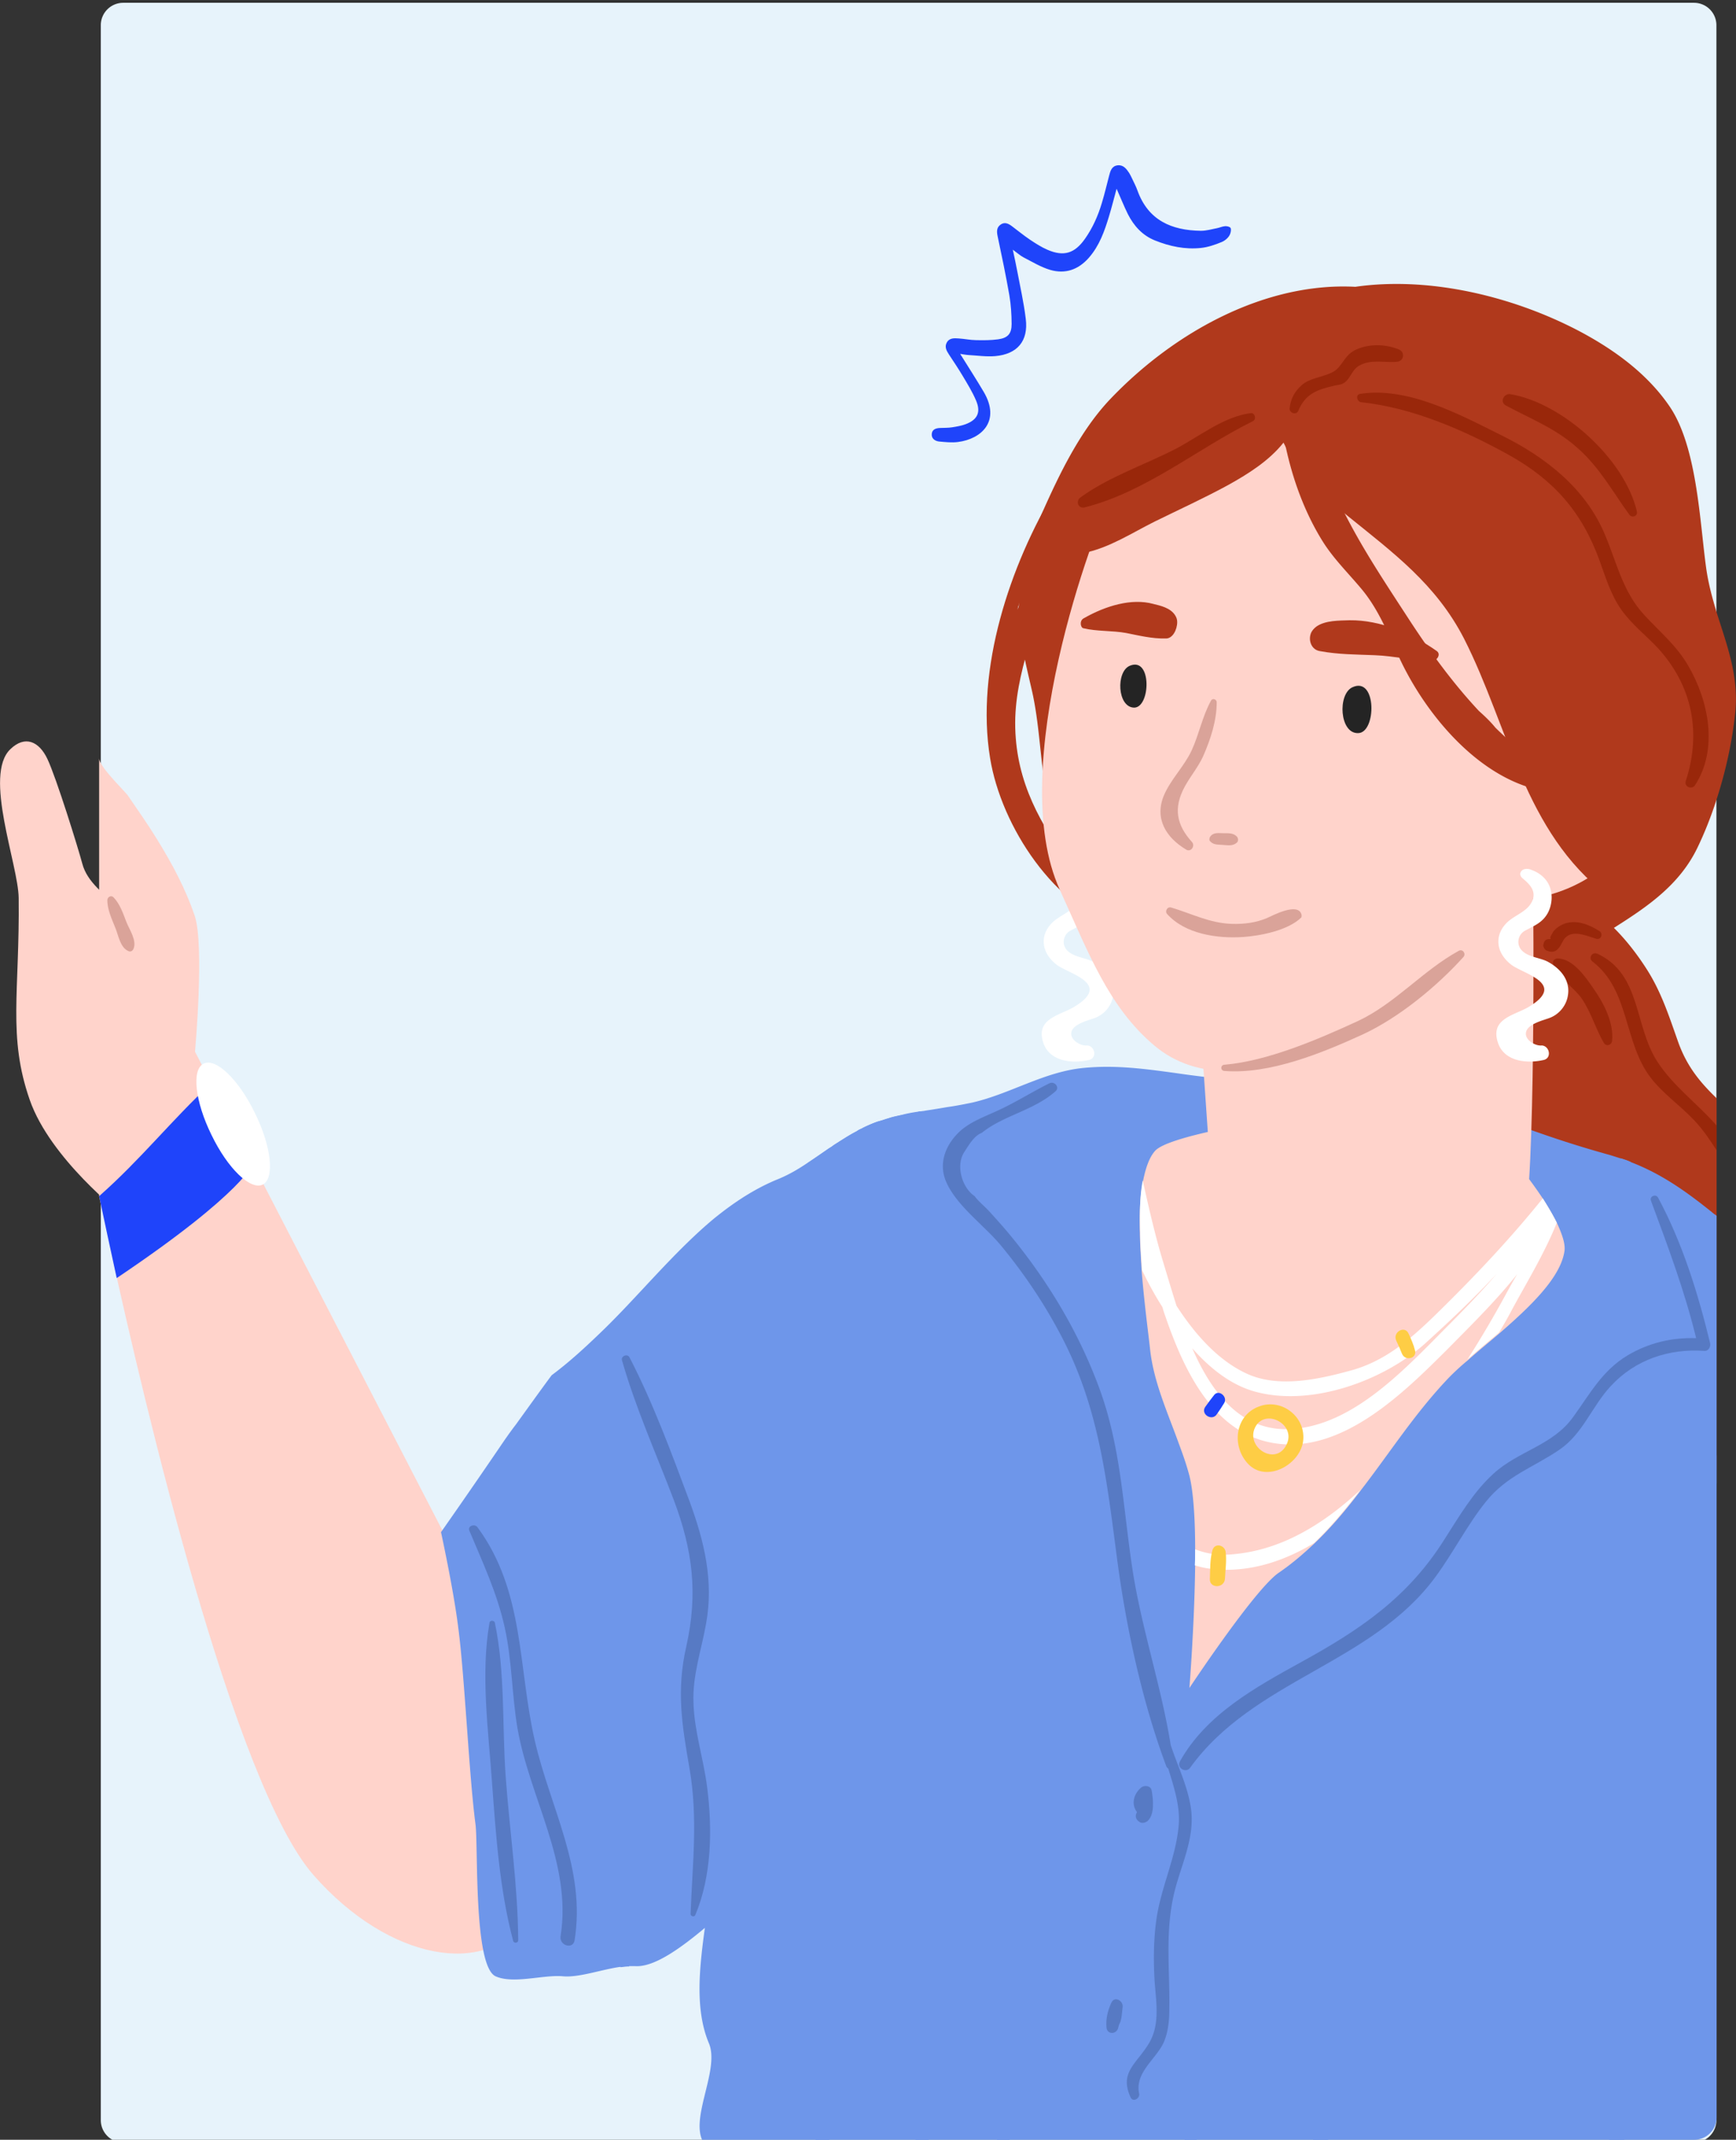 <svg width="620" height="764" fill="none" xmlns="http://www.w3.org/2000/svg"><rect width="100%" height="100%" fill="#333333" stroke="none"/><g clip-path="url(#a)"><path d="M44 1h561a8 8 0 0 1 8 8v748a8 8 0 0 1-8 8H44a8 8 0 0 1-8-8V9a8 8 0 0 1 8-8z" fill="#E7F3FB"/><path d="M398.78 67.397c-1.011 3.699-1.789 6.852-2.742 9.947-1.594 5.256-3.403 10.375-7.117 14.638-3.772 4.321-8.478 5.956-13.864 4.38-3.305-.974-6.339-2.842-9.43-4.42-1.206-.622-2.256-1.595-3.909-2.783.623 2.96 1.148 5.275 1.575 7.611 1.07 5.704 2.373 11.368 3.053 17.11.972 7.864-2.994 12.575-10.928 13.275-3.111.273-6.319-.214-9.489-.389-.952-.058-1.886-.253-3.014-.409 2.917 4.672 5.756 9.071 8.401 13.548 6.163 10.453-.778 16.818-9.139 17.908-2.237.292-4.589.039-6.864-.175-1.517-.195-2.761-1.168-2.528-2.842.194-1.518 1.555-1.946 2.994-1.985 1.42-.059 2.859-.02 4.239-.234 1.614-.253 3.247-.526 4.784-1.09 4.316-1.596 5.6-4.282 3.772-8.526-1.283-2.997-3.014-5.82-4.686-8.623-1.556-2.608-3.248-5.158-4.939-7.708-.856-1.324-1.672-2.686-.856-4.243.934-1.791 2.703-1.655 4.336-1.538 2.081.136 4.123.584 6.203.603 2.625.059 5.27.059 7.836-.292 3.481-.486 4.842-2.005 4.823-5.528-.02-3.367-.234-6.813-.798-10.141-1.244-7.124-2.722-14.17-4.219-21.237-.35-1.674-.331-3.095 1.128-4.088 1.38-.953 2.702-.37 3.927.546 2.178 1.635 4.317 3.386 6.573 4.905 1.983 1.323 4.044 2.647 6.222 3.581 5.814 2.511 9.703 1.266 13.339-3.893 2.742-3.873 4.647-8.156 6.008-12.672.992-3.25 1.77-6.56 2.625-9.83.448-1.732.914-3.523 3.073-3.776 2.041-.214 3.13 1.265 4.122 2.764.408.643.719 1.343 1.05 2.025.641 1.382 1.38 2.744 1.886 4.185 3.83 10.686 12.192 14.268 22.633 14.404 1.925.02 3.87-.564 5.795-.934.953-.175 1.886-.643 2.839-.701.68-.058 1.711.156 1.983.623.311.506.078 1.518-.136 2.121-.486 1.305-1.808 2.395-3.014 2.9-2.392.993-4.939 1.87-7.486 2.123-5.639.584-11.103-.565-16.372-2.687-4.492-1.81-7.525-5.197-9.664-9.401-1.361-2.764-2.489-5.606-4.025-9.052z" fill="#1F44FA"/><path d="M35.4 270.728v156.365s.384 2.08 1.282 5.719c.77 3.64 1.796 8.709 3.206 15.078 11.544 52.642 43.48 188.99 72.081 221.615 27.063 30.805 62.077 36.394 75.673 15.857 13.595-20.666-15.006-110.612-15.006-110.612L82.598 400.577l-7.182-13.907-5.772-11.179s3.463-37.954-.128-48.612c-3.207-9.358-7.824-18.197-13.724-27.685-3.206-5.2-6.797-10.269-10.26-15.338-1.924-2.34-10.133-10.268-10.133-13.128z" fill="#FFD3CB"/><path d="M6.67 320.64c-.129-11.958-12.698-43.933-2.95-53.161 5.258-5.07 10.26-2.73 13.21 3.509 3.207 6.759 11.03 31.975 12.441 37.304 1.796 6.889 8.08 10.918 12.954 15.988v-1.17c0-2.47 3.591-2.34 3.72 0l.384 5.459c3.335 3.509 6.798 6.889 10.005 10.528.77.91-.385 2.08-1.283 1.3-2.822-2.34-5.643-4.939-8.337-7.409 1.026 11.828 2.052 24.566 1.026 36.395 2.566 1.559 5.387 2.859 8.594 3.509 2.308.52 1.667 4.029-.513 4.159-3.207.13-6.029-.52-8.722-1.689-.385 2.209-.77 4.289-1.154 6.369 0 .13-.129.259-.257.389.513 2.21 1.026 4.55 1.668 6.629 2.052 6.889 8.08 15.598 5.643 22.747-.641 1.82-9.748 21.966-9.748 21.966s-25.395-19.757-32.706-40.683c-7.952-22.747-3.59-38.604-3.976-72.139z" fill="#FFD3CB"/><path d="M372.077 183.382c6.285-14.168 13.724-29.636 24.497-40.944 23.215-24.306 55.664-41.723 87.472-40.033 27.063-3.9 57.204 3.769 80.29 15.987 12.185 6.499 23.856 14.948 31.808 26.516 10.004 14.428 10.902 41.463 13.211 57.971.769 5.459 2.18 10.658 3.719 15.727 3.591 11.568 7.952 22.487 6.67 35.745-1.026 10.008-3.335 20.796-6.67 31.065-1.924 5.979-4.232 11.828-6.798 17.157-6.412 13.388-17.956 21.187-29.884 28.725 4.618 4.55 8.722 10.009 11.928 15.078 5.002 7.929 7.696 16.247 10.774 24.956 3.206 9.359 8.08 15.078 13.98 20.797v132.709c-20.521-2.08-21.932-28.596-28.088-44.583-2.694-7.019-6.157-13.648-11.672-18.847-4.104-3.9-8.978-6.759-12.569-11.178-7.567-9.489-10.261-23.787-14.237-34.965-4.489-12.868-9.747-25.736-10.902-39.514a163.053 163.053 0 0 1-.256-23.786c-3.335.91-6.798 1.69-10.261 2.21-.641.13-1.154-.13-1.539-.52-.257.13-.513.26-.898.26-2.693.78-5.515.78-8.337.78-6.669.13-12.825 1.429-19.495 2.079-13.724 1.3-26.036-5.849-38.862-9.748-25.78-8.059-50.79-11.178-67.079-35.225-7.567-11.048-14.622-22.226-16.289-35.744-1.283-9.618-1.796-19.107-3.848-28.595-1.667-7.409-3.591-14.818-4.489-22.357-1.667-14.558 1.924-28.335 7.824-41.723z" fill="#B0391C"/><path d="M157.501 547.064s4.489 20.537 6.156 34.055c2.309 17.417 3.848 52.772 6.157 70.189 1.026 7.669-.77 50.692 7.182 54.331 6.413 2.86 17.059-.65 24.113 0 5.643.52 13.852-2.469 20.521-3.379 1.026-.13 2.052-.26 3.078-.26h2.052c6.798.52 16.289-6.369 25.139-13.778 6.285-5.329 12.313-10.788 16.802-14.038.385-.26.641-.52 1.026-.65 1.282-.909 2.18-2.339 2.693-4.159 2.566-8.319.257-24.176 6.157-27.296 5.258-2.729 10.645-4.939 15.775-7.668 5.516-2.6 10.646-5.59 15.263-9.359 1.668-1.3 3.207-2.6 4.746-4.159 1.795-1.82 3.591-3.77 5.13-5.849 15.263-20.667 15.006-49.133 16.161-73.829a3491.33 3491.33 0 0 0 3.078-103.593l.385-29.246c0-4.029.641-8.708.128-12.998-1.924.26-3.848.65-5.644.91-1.41.26-2.693.39-3.976.65-.384 0-.769.13-1.282.13-.257 0-.513.13-.77.13-2.052.26-3.976.65-5.9 1.04-.256 0-.384.13-.641.13-1.154.26-2.437.52-3.591.91-.128 0-.257.13-.385.13-1.026.26-1.924.65-2.95.91-.128 0-.256.13-.513.13-1.154.39-2.18.779-3.335 1.299-.897.39-1.795.78-2.693 1.3-.641.26-1.154.52-1.667.91-2.822 1.43-5.515 3.25-8.209 4.939-.641.52-1.282.91-1.924 1.3-2.437 1.69-4.873 3.38-7.439 5.069-3.463 2.34-7.054 4.42-11.03 5.979-5.9 2.47-11.415 5.719-16.802 9.619-1.795 1.3-3.463 2.599-5.258 4.029-14.75 12.218-27.704 28.466-40.915 41.074-5.258 5.069-11.03 10.398-17.314 15.077-4.233 5.719-8.594 11.828-12.826 17.677-1.411 1.82-2.694 3.64-3.976 5.46-12.185 17.937-22.702 32.884-22.702 32.884z" fill="#6E96EA"/><path d="M383.62 359.504c13.852-8.319-2.18-11.828-6.284-15.078-2.181-1.69-4.105-4.159-4.489-7.019-.385-2.729.513-5.199 2.308-7.279 2.309-2.729 5.9-3.769 8.337-6.369 1.154-1.299 2.052-2.989 1.796-4.809-.257-2.209-2.181-3.899-3.848-5.329a2.023 2.023 0 0 1-.77-1.04c-.385-.91.385-1.949 1.283-2.209.898-.26 1.924-.13 2.693.26 2.181.779 4.233 2.209 5.515 4.159 2.181 3.249 2.052 7.799.257 11.178-1.924 3.51-4.874 4.549-8.209 6.369-2.308 1.3-3.078 4.419-1.41 6.629 2.18 2.73 6.412 2.86 9.362 4.289 4.489 2.34 8.337 6.499 7.439 12.088-.513 3.64-3.078 6.759-6.413 8.059-2.308.91-8.336 2.21-8.593 5.459-.256 2.6 3.463 4.68 5.643 4.42 2.822.13 3.72 4.549.642 5.199-5.772 1.3-13.724.65-16.161-5.849-3.206-8.969 5.772-10.009 10.902-13.128z" fill="#fff"/><path d="M250.745 764h354.329a8 8 0 0 0 8-8V434.112a3.878 3.878 0 0 0-.898-.65c-.256-.26-.513-.39-.769-.65-9.363-7.539-18.213-13.778-29.115-17.937-1.154-.52-2.309-.91-3.591-1.3-1.283-.39-2.437-.78-3.72-1.169-13.21-3.64-25.523-7.799-38.092-12.609 2.821-2.079 4.617-5.199 5.13-9.488.128-1.17-1.539-1.56-2.052-.65-2.052 3.64-5.643 5.979-10.004 7.279a35.385 35.385 0 0 0-3.335-1.3c-1.411-.52-1.924 1.43-.898 2.21.128 0 .128.13.128.13-12.825 2.339-30.14-.65-39.247-1.04-8.08-.26-17.571.65-25.395-1.95-3.847-1.3-6.797-3.509-9.362-6.109 2.565-.13 5.13-.13 7.567-.26 1.667-.13 1.667-2.469 0-2.599-7.567-.26-11.8-.52-16.93-6.759.513 2.079 1.026 3.639.897 5.719 0 1.56-21.675-1.56-23.343-1.82-11.414-1.56-21.803-2.989-33.347-1.82-13.98 1.43-25.908 9.229-39.503 12.348-2.565.52-5.13 1.04-7.696 1.43-1.923.26-3.847.65-5.643.91-1.411.26-2.693.39-3.976.65-.385 0-.77.13-1.283.13-.256 0-.513 0-.769.13-1.924.26-3.976.65-5.9 1.17-.257 0-.385.13-.641.13-1.155.26-2.437.52-3.592.91-.128 0-.256.13-.384.13-1.026.26-1.924.649-2.95.909-.129 0-.257.13-.513.13-1.155.39-2.181.78-3.335 1.3-.898.39-1.796.78-2.693 1.3-.642.26-1.155.52-1.668.91-2.821 1.43-5.515 3.249-8.208 4.939-.642.52-1.283.91-1.924 1.3a742.477 742.477 0 0 1-7.567 5.199c-9.62 13.648-18.854 28.076-29.372 39.254-.256.39-.641.65-.897 1.04-1.411 5.589-2.565 11.048-3.592 16.767-5.515 31.585-4.617 64.21-5.515 96.185-.513 21.056 8.081 31.585 4.105 52.252-3.72 19.626 2.308 37.304 0 57.061-.385 3.379-.898 6.758-1.411 10.268-1.924 14.168-3.72 29.245 1.411 41.463 3.847 9.099-6.285 25.736-2.437 34.445z" fill="#6E96EA"/><path d="M376.951 174.803c.641-1.04 1.924-.13 1.539.91-5.644 12.998-11.159 27.295-15.135 41.983.129-.39.385-.78.513-1.17.257-.39.642-.52 1.026-.52 2.694-6.109 5.9-12.608 6.029-18.457 0-1.299 2.18-1.819 2.437-.39.256 1.56.256 2.99 0 4.55.641.26 1.026.91.897 1.819-2.821 19.237-12.184 36.265-11.671 56.411.513 19.627 8.978 34.315 20.136 49.653.513.649.129 1.429-.513 1.819.898.91 1.796 1.82 2.694 2.6 1.539 1.17 3.591 2.21 4.489 3.899.128.13.128.26.128.52 4.361 3.51 8.85 6.889 13.082 10.658 1.155 1.04-.128 2.86-1.41 2.47-24.498-7.149-43.608-36.524-47.584-60.83-5.259-31.975 7.054-68.889 23.343-95.925z" fill="#B0391C"/><path d="M541.891 309.202c.256-1.04 5.643 8.839 5.643 10.008.128 3.64.898 104.114-3.335 118.152-7.695 25.606-18.982 33.794-44.12 37.824-13.339 2.079-66.566.39-67.336-49.132-.128-6.369-6.156-89.426-6.156-89.426s114.278-23.787 115.304-27.426z" fill="#FFD3CB"/><path d="M462.755 142.048c21.163-.78 42.839 2.86 62.077 11.958 9.748 4.55 18.854 10.529 26.55 17.938 7.824 7.538 11.8 17.937 18.212 25.476-.128-3.77-.513-7.539-.384-11.309 2.052 1.56 2.18 4.68 2.052 7.279 0 10.399.898 20.927 2.565 31.195-.128-.78-.385-1.43-.513-2.209.256 7.538-1.154 14.557-2.822 21.966-.513 1.95-1.667 14.558-3.463 15.338 5.131-2.21 11.287-1.69 16.033 2.209 7.952 6.499 7.695 18.067 4.489 26.906-8.209 22.487-31.937 35.095-55.023 32.235-.898-.13-9.491 24.176-15.648 29.375-11.543 9.489-35.014 24.696-49.379 27.946-19.239 4.419-39.375 8.319-55.279-5.069-16.289-13.778-23.343-32.755-33.732-55.631-19.624-43.024 12.056-128.68 19.239-142.328 14.108-26.516 37.066-32.235 65.026-33.275z" fill="#FFD3CB"/><path d="M483.02 245.382c8.722-4.029 8.594 16.248 2.052 16.378-6.669.26-7.439-13.908-2.052-16.378zM403.5 237.713c7.952-3.379 7.439 14.948 1.539 14.948-6.028-.13-6.541-12.868-1.539-14.948z" fill="#242424"/><path d="M415.685 283.986c2.437-5.719 7.182-10.268 9.876-15.988 2.693-5.849 3.847-12.218 6.926-17.807.513-1.04 2.052-.52 2.052.52 0 6.629-2.181 13.258-4.874 19.367-1.796 3.9-4.489 7.019-6.541 10.788-4.233 7.799-2.822 13.778 2.565 19.757 1.282 1.43-.385 3.77-2.052 2.73-7.183-4.289-11.415-11.048-7.952-19.367zM432.358 298.543c1.155-1.429 2.95-1.039 4.618-1.039 1.795 0 3.462-.13 4.745 1.169.513.52.641 1.69 0 2.21-1.539 1.3-3.206.91-5.259.78-1.795-.13-3.334 0-4.489-1.56-.128-.52 0-1.17.385-1.56z" fill="#DAA399"/><path d="M468.271 225.885c.384-.78 1.026-1.56 1.923-2.209 3.207-2.21 8.081-2.08 11.8-2.21 11.03-.13 22.189 4.679 31.039 10.918 1.795 1.17.128 3.51-1.283 3.51-6.926 0-13.852-1.69-20.778-1.95-6.413-.26-13.082-.26-19.367-1.43-3.334-.39-4.489-4.029-3.334-6.629zM420.43 222.115c0-.909-.256-1.689-.769-2.469-1.668-2.6-5.131-3.38-7.824-4.03-7.696-2.079-16.93.65-24.882 5.2-1.539.909-1.026 3.379 0 3.509 4.874 1.17 10.261.78 15.263 1.69 4.617.91 9.234 2.079 14.108 1.949 2.437.13 4.104-3.119 4.104-5.849z" fill="#B0391C"/><path d="M418.25 324.02c7.439 2.209 13.723 5.589 21.675 5.849 4.361.13 8.594-.39 12.57-2.08 2.052-.91 11.03-5.719 12.313-1.3.128.39 0 .65 0 1.04-4.874 4.809-15.007 6.629-20.778 7.019-9.235.65-20.778-1.04-27.191-8.189-.898-.909 0-2.729 1.411-2.339zM437.232 380.171c15.519-1.3 33.604-9.099 47.712-15.598 13.339-6.239 23.215-18.067 36.041-25.086 1.41-.78 2.693 1.04 1.667 2.21-9.491 10.528-23.086 21.706-36.041 27.685-14.493 6.629-33.218 14.298-49.379 12.998-1.411-.13-1.411-2.079 0-2.209z" fill="#DAA399"/><path d="M574.725 764h5.387c1.539-23.136 4.489-46.273 10.004-69.409 4.745-20.537 12.056-40.424 15.647-61.09 3.207-18.327.898-35.355-1.539-53.552-1.539-11.568-2.18-23.006 1.539-34.055 1.924-5.589 4.746-10.918 7.311-16.247v-10.008c-2.822 7.408-6.926 14.167-9.876 21.446-6.028 14.948-4.489 30.025-2.18 45.623 3.463 23.136 2.18 43.283-3.976 65.9-5.131 19.237-10.902 38.084-14.622 57.71-3.463 17.678-6.284 35.615-7.695 53.682zM468.912 764h5.387c5.771-7.409 12.441-14.168 18.597-21.317 10.004-11.698 17.187-24.696 22.189-39.384 6.028-17.417 9.619-35.614 15.519-53.031 5.9-17.807 12.698-35.225 16.93-53.552 8.209-36.784.513-74.868 8.722-111.522 2.18-9.489 5.386-18.847 10.26-27.426 3.72-6.499 8.85-12.348 11.928-19.107 3.335-7.669 4.361-15.597 3.976-23.786-1.154-.52-2.308-.91-3.591-1.3.128 3.25 0 6.499-.256 9.619-1.155 11.958-7.439 19.757-13.468 29.375-8.08 12.868-12.441 27.556-14.749 42.633-5.259 36.135.641 72.659-8.978 108.273-4.874 18.067-11.928 35.484-17.443 53.422-5.002 16.247-8.337 32.884-14.237 48.742-6.413 17.287-16.802 30.415-28.986 43.933-4.361 4.809-8.337 9.488-11.8 14.428zM422.995 764h4.361c3.591-15.468 5.387-31.325 8.209-47.183 2.821-15.857 7.439-30.545 13.723-45.363 4.618-10.918 9.235-22.096 10.004-34.184 1.027-14.298-2.949-28.076-5.258-41.983-2.95-17.288-.898-32.495 4.745-49.003 9.876-29.115 21.291-58.36 21.933-89.426 0-1.559-2.437-1.949-2.694-.389-3.591 15.857-6.028 31.974-10.26 47.702-3.72 13.908-8.979 27.296-13.596 40.814-4.361 12.737-7.311 25.605-6.284 39.123 1.026 14.558 5.899 28.596 6.797 43.283 1.026 17.158-5.258 31.585-11.671 47.053-5.002 12.088-8.722 24.436-11.159 37.304-3.334 17.417-5.13 35.095-8.85 52.252zM353.095 746.452c.513 5.98 1.539 11.829 2.95 17.548h4.617c-2.18-8.579-3.591-17.288-3.463-26.126.256-17.287 7.182-33.795 9.363-50.952 4.232-33.405 1.026-67.589 8.85-100.604 3.847-16.508 9.875-32.625 17.827-47.573 6.798-12.868 14.365-24.956 18.085-39.253 6.413-25.216 4.104-54.462 22.189-75.259.897-1.039-.513-2.469-1.54-1.559-19.623 18.977-18.725 47.312-24.753 72.268-4.105 17.028-13.596 31.065-21.291 46.663-7.054 14.428-12.441 29.765-16.033 45.363-8.08 36.134-3.206 73.438-9.747 109.702-3.078 16.768-8.593 32.365-7.054 49.782zM307.563 556.033c4.874 22.746 4.746 43.153 2.565 66.159-.128.91-.128 1.95-.256 2.99-1.539 17.417-1.924 34.574 2.18 51.732 4.746 20.276 13.211 39.513 14.622 60.57.641 8.839.128 17.677.256 26.516h4.746c-.129-11.438.256-23.007-1.283-34.575-2.309-17.157-8.721-33.274-13.082-50.042-5.002-19.367-3.976-38.864-2.822-58.361 1.283-20.016 2.95-40.163-1.283-60.18-4.617-22.227-10.26-43.283-.384-64.99 6.541-14.427 16.802-27.165 21.291-42.633 5.386-18.457 2.693-37.564-.642-56.801-1.411.26-2.693.39-3.976.65-.385 0-.769.13-1.282.13-.257 0-.513 0-.77.13 3.848 21.446 8.08 42.893-1.539 64.08-6.541 14.427-16.802 27.035-21.291 42.503-4.745 17.417-.769 35.094 2.95 52.122zM254.849 472.586c.513 8.708 1.411 17.417 2.565 25.996 2.565 20.406 5.9 40.683 7.054 61.22 1.026 20.277-.897 40.424-1.154 60.57-.128 18.327 2.052 36.265 5.643 54.072 3.463 17.547 8.081 34.834 12.954 52.252 3.463 12.608 6.67 24.956 9.363 37.434h5.002c-2.052-9.229-4.489-18.328-6.926-27.296-6.028-22.227-12.569-44.583-16.801-67.329-2.566-13.388-4.233-26.776-4.489-40.424-.513-20.147 1.795-40.294 1.41-60.44-.384-17.808-2.693-35.485-5.13-53.162-2.693-20.147-5.258-40.424-5.13-60.57.128-7.929.513-15.728 1.539-23.527-1.796 1.3-3.463 2.6-5.259 4.03-1.411 12.088-1.411 24.696-.641 37.174zM180.587 514.569c3.72 19.887 9.107 39.514 12.313 59.401 4.361 25.736 1.539 50.822 9.876 75.908 5.9 17.677 12.185 35.094 18.854 52.512 1.026-.13 2.052-.26 3.078-.26-5.771-17.807-11.799-35.615-17.699-53.422-7.952-24.436-5.259-49.002-9.235-73.958-3.591-22.097-9.619-43.673-13.467-65.64-1.026 1.82-2.437 3.77-3.72 5.459z" fill="#6E96EA"/><path d="M407.091 440.481v.26c.129 4.289.385 8.709.642 12.998.897 11.178 2.308 21.707 2.95 27.426 1.154 11.958 6.284 23.006 10.388 34.444 1.411 3.77 2.694 7.409 3.72 11.308 1.411 5.59 2.052 15.468 2.052 26.256v5.719c-.256 21.317-2.052 43.803-2.052 43.803s23.215-35.094 31.808-41.073c4.746-3.25 8.85-6.759 12.826-10.528 6.284-5.979 11.671-12.478 16.673-19.107 10.261-13.258 19.239-27.426 31.424-40.164a85.03 85.03 0 0 1 6.669-6.109c3.335-2.99 7.311-6.239 11.287-9.619 10.645-9.228 21.675-19.626 23.215-29.115.513-2.6-.77-6.239-2.566-10.138-1.41-2.86-3.206-5.849-5.002-8.709-4.104-6.239-8.336-11.438-8.336-11.438l-91.192-16.378s-34.63 5.33-39.119 10.659c-2.052 2.339-3.335 6.109-4.232 10.658-1.155 5.329-1.283 11.958-1.155 18.847z" fill="#FFD3CB"/><path d="M421.456 628.821c9.363-16.767 27.191-26.515 43.223-35.354 21.035-11.568 38.093-23.006 51.175-43.803 5.259-8.189 10.261-16.897 17.572-23.526 8.978-8.189 21.162-10.009 28.473-20.277 6.028-8.319 10.261-16.378 19.239-21.837 7.567-4.549 15.904-6.499 24.625-6.239-4.104-16.897-10.132-32.884-16.16-49.132-.513-1.56 1.795-2.469 2.565-1.04 8.722 16.248 14.237 34.055 18.597 51.992.257 1.3-.641 2.86-2.052 2.73-12.569-.91-24.754 3.119-33.475 12.608-6.67 7.149-9.876 16.897-18.213 22.616-9.491 6.499-18.854 9.229-26.421 18.717-6.669 8.319-11.543 18.067-17.956 26.776-22.83 31.065-64.899 36.654-87.6 68.109-1.411 2.08-5.003.13-3.592-2.34z" fill="#577AC4"/><path d="M343.219 403.567c3.848-3.249 8.593-4.939 13.082-7.018 6.285-2.86 12.185-6.629 18.469-9.749 1.796-.91 3.848 1.43 2.181 2.86-7.824 6.889-18.598 8.578-26.293 14.817-2.822 1.04-4.746 4.55-6.285 6.889-3.078 4.679-.898 12.608 3.72 15.728 1.41 1.949 3.591 3.639 5.13 5.329 3.335 3.639 6.669 7.409 9.748 11.308 12.312 15.468 22.445 32.625 29.371 51.212 8.208 21.837 8.721 43.933 12.313 66.679 3.334 20.667 10.132 40.814 13.467 61.481 2.437 7.408 6.028 14.557 7.182 22.356 1.667 11.048-3.848 20.927-6.156 31.325-3.079 14.038-1.283 26.776-1.539 40.814 0 3.769-.385 7.668-1.796 11.178-2.437 6.109-10.645 11.048-8.978 18.717.385 1.82-2.309 3.249-3.078 1.3-4.105-8.969 2.308-11.958 6.669-19.367 3.976-6.759 2.437-14.818 1.924-22.227-.385-6.889-.385-13.907.513-20.796 1.411-11.829 7.054-22.747 8.08-34.445.642-7.019-1.667-13.778-3.719-20.537a1.551 1.551 0 0 1-.641-.65c-8.722-23.266-14.494-50.172-17.7-74.738-3.72-28.335-6.541-53.941-20.137-79.547-6.028-11.438-13.338-22.227-21.547-32.105-5.9-7.019-15.776-14.038-19.367-22.616-2.822-6.759.128-13.518 5.387-18.198z" fill="#577AC4"/><path d="M406.065 647.018c-2.18-2.859-1.154-6.499 1.411-8.708 1.154-1.04 3.591-.78 3.848 1.04.513 3.119 1.154 8.318-1.411 10.788-.769.65-2.052 1.04-2.95.39-1.411-.91-1.667-2.21-.898-3.51 0 .13 0 0 0 0zM396.702 715.518c.129-.26.129-.39.257-.52 1.154-2.47 4.361-.52 3.976 1.689-.257 1.95-.257 4.55-1.283 6.24-.128.519-.256 1.039-.384 1.429-.898 2.21-3.976 1.95-4.105-.52-.256-2.859.385-5.589 1.539-8.318zM224.837 484.674c8.465 16.377 15.006 34.185 21.419 51.342 5.258 14.298 8.721 28.465 5.9 43.803-1.668 9.359-4.874 18.457-4.489 28.076.256 10.138 3.591 20.016 4.873 30.155 1.924 14.947 1.668 31.715-4.232 45.753-.385.779-1.668.39-1.668-.39.642-17.678 2.694-34.185-.384-51.992-2.694-15.468-4.746-27.816-1.155-43.543 4.233-18.977 2.309-34.315-4.489-52.382-6.284-16.507-13.595-32.755-18.469-49.782-.513-1.43 1.924-2.6 2.694-1.04zM170.583 545.374c16.802 22.877 14.365 49.783 20.393 76.038 5.516 24.047 18.341 45.883 14.237 71.359-.513 3.38-5.515 1.95-5.002-1.43 4.104-26.126-11.03-49.262-15.391-74.218-2.052-12.088-1.924-24.306-4.617-36.264-2.694-12.088-7.824-23.007-12.57-34.315-.769-1.819 2.053-2.599 2.95-1.17z" fill="#577AC4"/><path d="M174.816 579.429c.128-1.04 1.796-.91 1.924 0 3.719 17.677 2.565 36.654 3.848 54.722 1.41 19.496 4.36 39.123 4.489 58.62 0 1.04-1.54 1.17-1.796.26-4.874-18.327-6.156-37.824-7.567-56.671-1.283-18.457-4.105-38.604-.898-56.931z" fill="#577AC4"/><path d="M40.53 320.38c2.308 2.34 3.463 5.849 4.617 8.839 1.154 2.86 3.72 6.499 2.565 9.488-.385.91-1.154 1.3-2.052.78-2.693-1.299-3.335-5.329-4.36-7.928-1.283-3.25-3.079-6.889-2.95-10.399.256-1.04 1.41-1.559 2.18-.78z" fill="#DAA399"/><path d="M35.4 427.093c.769 3.64 4.873 22.877 6.284 29.246 46.045-30.935 48.995-41.334 48.995-41.334L75.415 386.8c-14.365 13.388-25.01 27.036-40.017 40.293z" fill="#1F44FA"/><path d="M385.801 195.08c1.41-1.3 2.95-2.47 4.617-3.509 4.104-29.246 24.882-50.692 52.842-58.881 29.628-8.709 67.977-9.489 96.579 2.859 13.852 5.85 27.19 12.738 33.988 27.036 7.183 15.078 8.85 33.015 12.056 49.262 3.72 18.327 10.389 38.214 10.261 56.931 0 17.548-9.235 33.665-18.982 47.573 1.282 1.95-1.026 5.069-3.078 3.379-29.756-22.616-35.143-60.05-51.175-91.635-10.005-19.497-25.267-30.675-41.813-44.063-9.106-7.409-17.699-15.598-22.701-25.996-5.131 6.499-12.826 11.308-19.88 15.207-8.594 4.68-17.443 8.709-26.165 12.998-8.08 4.03-16.161 9.359-25.139 11.179-1.282.39-2.565-1.3-1.41-2.34z" fill="#B0391C"/><path d="M459.036 146.338c2.565 6.629 4.617 13.518 6.926 20.277a1.616 1.616 0 0 1 1.539 0c-.513-1.95-1.154-3.77-1.667-5.72-.77-3.249 3.976-4.549 4.873-1.299 6.67 22.876 19.88 42.113 32.706 61.87 7.824 11.958 15.648 22.616 24.754 32.365 2.18 1.949 4.233 3.899 5.9 5.979 4.232 4.159 8.85 8.189 13.852 12.088 6.156 2.729 12.954 4.289 19.239 7.019.513.13 1.026.13 1.539.26.513.13.641.39.769.78.385.13.77.39 1.155.52 1.154.649.641 2.469-.642 2.599-1.795 0-3.591-.13-5.515-.39-28.986 4.16-53.868-24.176-64.898-48.222-3.976-8.449-7.183-16.768-13.211-24.046-4.874-5.849-10.261-11.049-14.237-17.548-8.465-13.777-13.21-30.155-15.006-46.142-.256-1.3 1.539-1.43 1.924-.39z" fill="#B0391C"/><path d="M465.064 137.369c3.72-3.119 10.004-2.729 12.954-6.109 2.437-2.859 3.078-5.199 7.054-6.758 4.618-1.82 10.005-1.56 14.494.259 2.308.91 1.923 4.16-.642 4.42-4.617.39-9.363-1.04-13.595 1.43-2.565 1.559-2.95 4.419-5.13 5.979-1.026.779-2.053.779-3.335 1.039-6.285 1.43-10.646 2.86-13.211 9.099-.641 1.56-3.206.78-3.078-.91.385-3.509 1.796-6.109 4.489-8.449zM551.254 337.148c.128-1.04.769-1.82 1.795-1.82 1.539-.13.257.13.77-1.04.385-.65.641-1.3 1.154-1.949 1.154-1.3 2.694-2.21 4.361-2.73 4.104-1.17 8.465.65 11.928 2.86 1.411.909.513 3.249-1.154 2.729-4.233-1.3-9.748-3.899-12.185 1.3-1.283 2.599-2.693 4.159-5.643 2.859-.642-.26-1.155-1.299-1.155-1.949.129 0 .129-.13.129-.26zM568.825 343.386c13.211 10.139 11.03 28.726 20.65 41.334 4.489 5.849 10.645 10.008 15.647 15.338 3.078 3.249 5.515 6.888 7.952 10.658v-8.839c-6.798-7.799-15.519-14.038-21.291-23.006-8.208-12.868-5.643-31.065-21.291-38.344-2.052-.78-3.334 1.69-1.667 2.859zM556.256 342.217c5.515 0 10.132 6.759 12.954 10.918 3.591 5.069 7.182 12.088 6.541 18.457-.128 1.56-2.052 2.21-2.95.78-2.95-5.069-4.489-10.788-7.824-15.727-2.95-4.29-8.721-7.539-10.26-12.479-.385-1.039.513-1.949 1.539-1.949zM385.801 177.663c10.132-7.409 23.086-11.698 34.373-17.547 8.337-4.42 17.058-11.439 26.549-12.608 1.539-.13 2.052 2.209.77 2.859-19.752 9.749-38.349 25.346-60.153 30.805-2.309.52-3.207-2.209-1.539-3.509zM485.842 140.619c17.058-2.6 35.527 7.409 50.405 14.817 15.776 7.799 30.141 18.977 37.067 35.745 4.233 10.138 6.285 20.146 13.98 28.465 5.515 5.979 11.543 10.918 15.648 18.067 7.31 12.478 10.773 29.766 2.437 42.634-1.027 1.689-3.976.649-3.335-1.43 5.643-17.287 2.437-33.925-9.876-47.443-4.361-4.679-9.491-8.578-13.211-13.907-3.719-5.33-5.515-11.439-7.695-17.418-6.285-17.417-16.417-28.855-32.578-37.824-16.032-8.838-34.245-16.767-52.586-18.717-1.41-.13-2.18-2.729-.256-2.989zM539.454 140.748c18.597 3.12 40.786 23.137 45.147 41.854.384 1.689-1.668 2.469-2.694 1.17-6.028-8.319-10.645-16.898-18.469-23.787-7.824-7.019-16.673-10.398-25.652-15.207-2.308-1.3-.641-4.42 1.668-4.03z" fill="#99270A"/><path d="M545.995 359.504c13.852-8.319-2.18-11.828-6.285-15.078-2.18-1.69-4.104-4.159-4.489-7.019-.384-2.729.513-5.199 2.309-7.279 2.309-2.729 5.9-3.769 8.337-6.369 1.154-1.299 2.052-2.989 1.795-4.809-.256-2.209-2.18-3.899-3.847-5.329a2.018 2.018 0 0 1-.77-1.04c-.385-.91.385-1.949 1.283-2.209.897-.26 1.924-.13 2.693.26 2.18.779 4.233 2.209 5.515 4.159 2.181 3.249 2.052 7.799.257 11.178-1.924 3.51-4.874 4.549-8.209 6.369-2.308 1.3-3.078 4.419-1.411 6.629 2.181 2.73 6.413 2.86 9.363 4.289 4.489 2.34 8.337 6.499 7.439 12.088-.513 3.64-3.078 6.759-6.413 8.059-2.308.91-8.337 2.21-8.593 5.459-.257 2.6 3.463 4.68 5.643 4.42 2.822.13 3.72 4.549.642 5.199-5.772 1.3-13.724.65-16.161-5.849-3.206-8.969 5.643-10.009 10.902-13.128zM426.843 553.173c4.233 1.69 8.978 2.34 14.365 1.69 17.058-1.69 31.936-11.048 44.762-23.007-5.13 6.629-10.389 13.128-16.673 19.107-10.389 6.239-21.676 10.009-33.476 9.489-3.206-.13-6.284-.65-9.106-1.56.128-1.95.128-3.899.128-5.719zm-18.726-131.669c2.181 9.748 4.361 19.367 7.183 28.725 1.411 4.68 3.078 10.269 4.874 15.988 6.797 10.528 15.262 19.887 25.523 24.436 11.159 4.939 25.395 1.82 36.682-1.3 12.056-3.249 21.034-10.918 29.884-19.497 13.724-13.388 26.678-27.035 38.734-41.983 1.796 2.859 3.591 5.849 5.002 8.708-4.361 10.919-10.902 21.577-16.16 31.326-1.411 2.729-2.95 5.329-4.489 7.928-3.976 3.38-7.952 6.629-11.287 9.619 4.874-7.669 9.491-15.468 13.852-23.527 1.282-2.339 2.565-4.679 3.976-7.018-7.567 9.488-16.417 18.197-24.882 26.775-15.391 15.338-36.81 36.655-60.538 33.795-22.83-2.73-33.604-26.126-40.273-45.493-.385-1.04-.77-2.209-1.026-3.249-2.822-4.42-5.259-8.969-7.311-13.258-.257-4.29-.641-8.709-.641-12.998v-.26c-.257-6.629-.129-13.258.897-18.717zm51.817 88.776c23.343-.52 42.838-22.617 58.229-37.954 5.643-5.719 11.287-11.568 16.417-17.547-8.208 8.838-17.058 17.157-25.652 24.956-14.878 13.258-40.273 22.486-60.153 17.287-8.721-2.21-16.417-8.189-22.958-15.598 6.798 15.598 17.058 29.246 34.117 28.856z" fill="#fff"/><path d="M445.825 522.758c-6.028-6.239-4.873-17.287 3.72-20.537 8.208-3.249 17.315 3.9 15.776 12.868-1.54 8.189-13.083 14.298-19.496 7.669zm13.852-7.409c2.95-7.019-7.952-12.608-11.415-5.719-3.591 7.279 7.824 14.298 11.415 5.719z" fill="#FECD45"/><path d="M430.434 502.351c1.026-1.429 2.053-2.859 3.207-4.289 1.667-2.08 4.874.65 3.591 2.86-.769 1.299-1.667 2.599-2.565 3.899-1.667 2.86-6.028.13-4.233-2.47z" fill="#1F44FA"/><path d="M503.029 476.095c.897 1.95 1.795 3.9 2.308 5.979.898 2.99-3.463 4.03-4.617 1.3-.641-1.559-1.283-3.119-2.052-4.679-1.411-2.99 2.95-5.589 4.361-2.6zM433 553.563c.769-2.859 4.489-1.95 4.745.65.385 3.119-.128 6.369-.256 9.489-.257 3.509-5.644 3.509-5.387 0 .128-3.38 0-6.889.898-10.139z" fill="#FECD45"/><path d="M75.544 405.257c5.772 11.958 13.98 19.886 18.341 17.677 4.233-2.21 3.078-13.518-2.822-25.476-5.771-11.958-13.98-19.887-18.34-17.677-4.361 2.079-3.079 13.518 2.821 25.476z" fill="#fff"/></g><defs><clipPath id="a"><path fill="#fff" transform="matrix(-1 0 0 1 620 0)" d="M0 0h620v764H0z"/></clipPath></defs></svg>